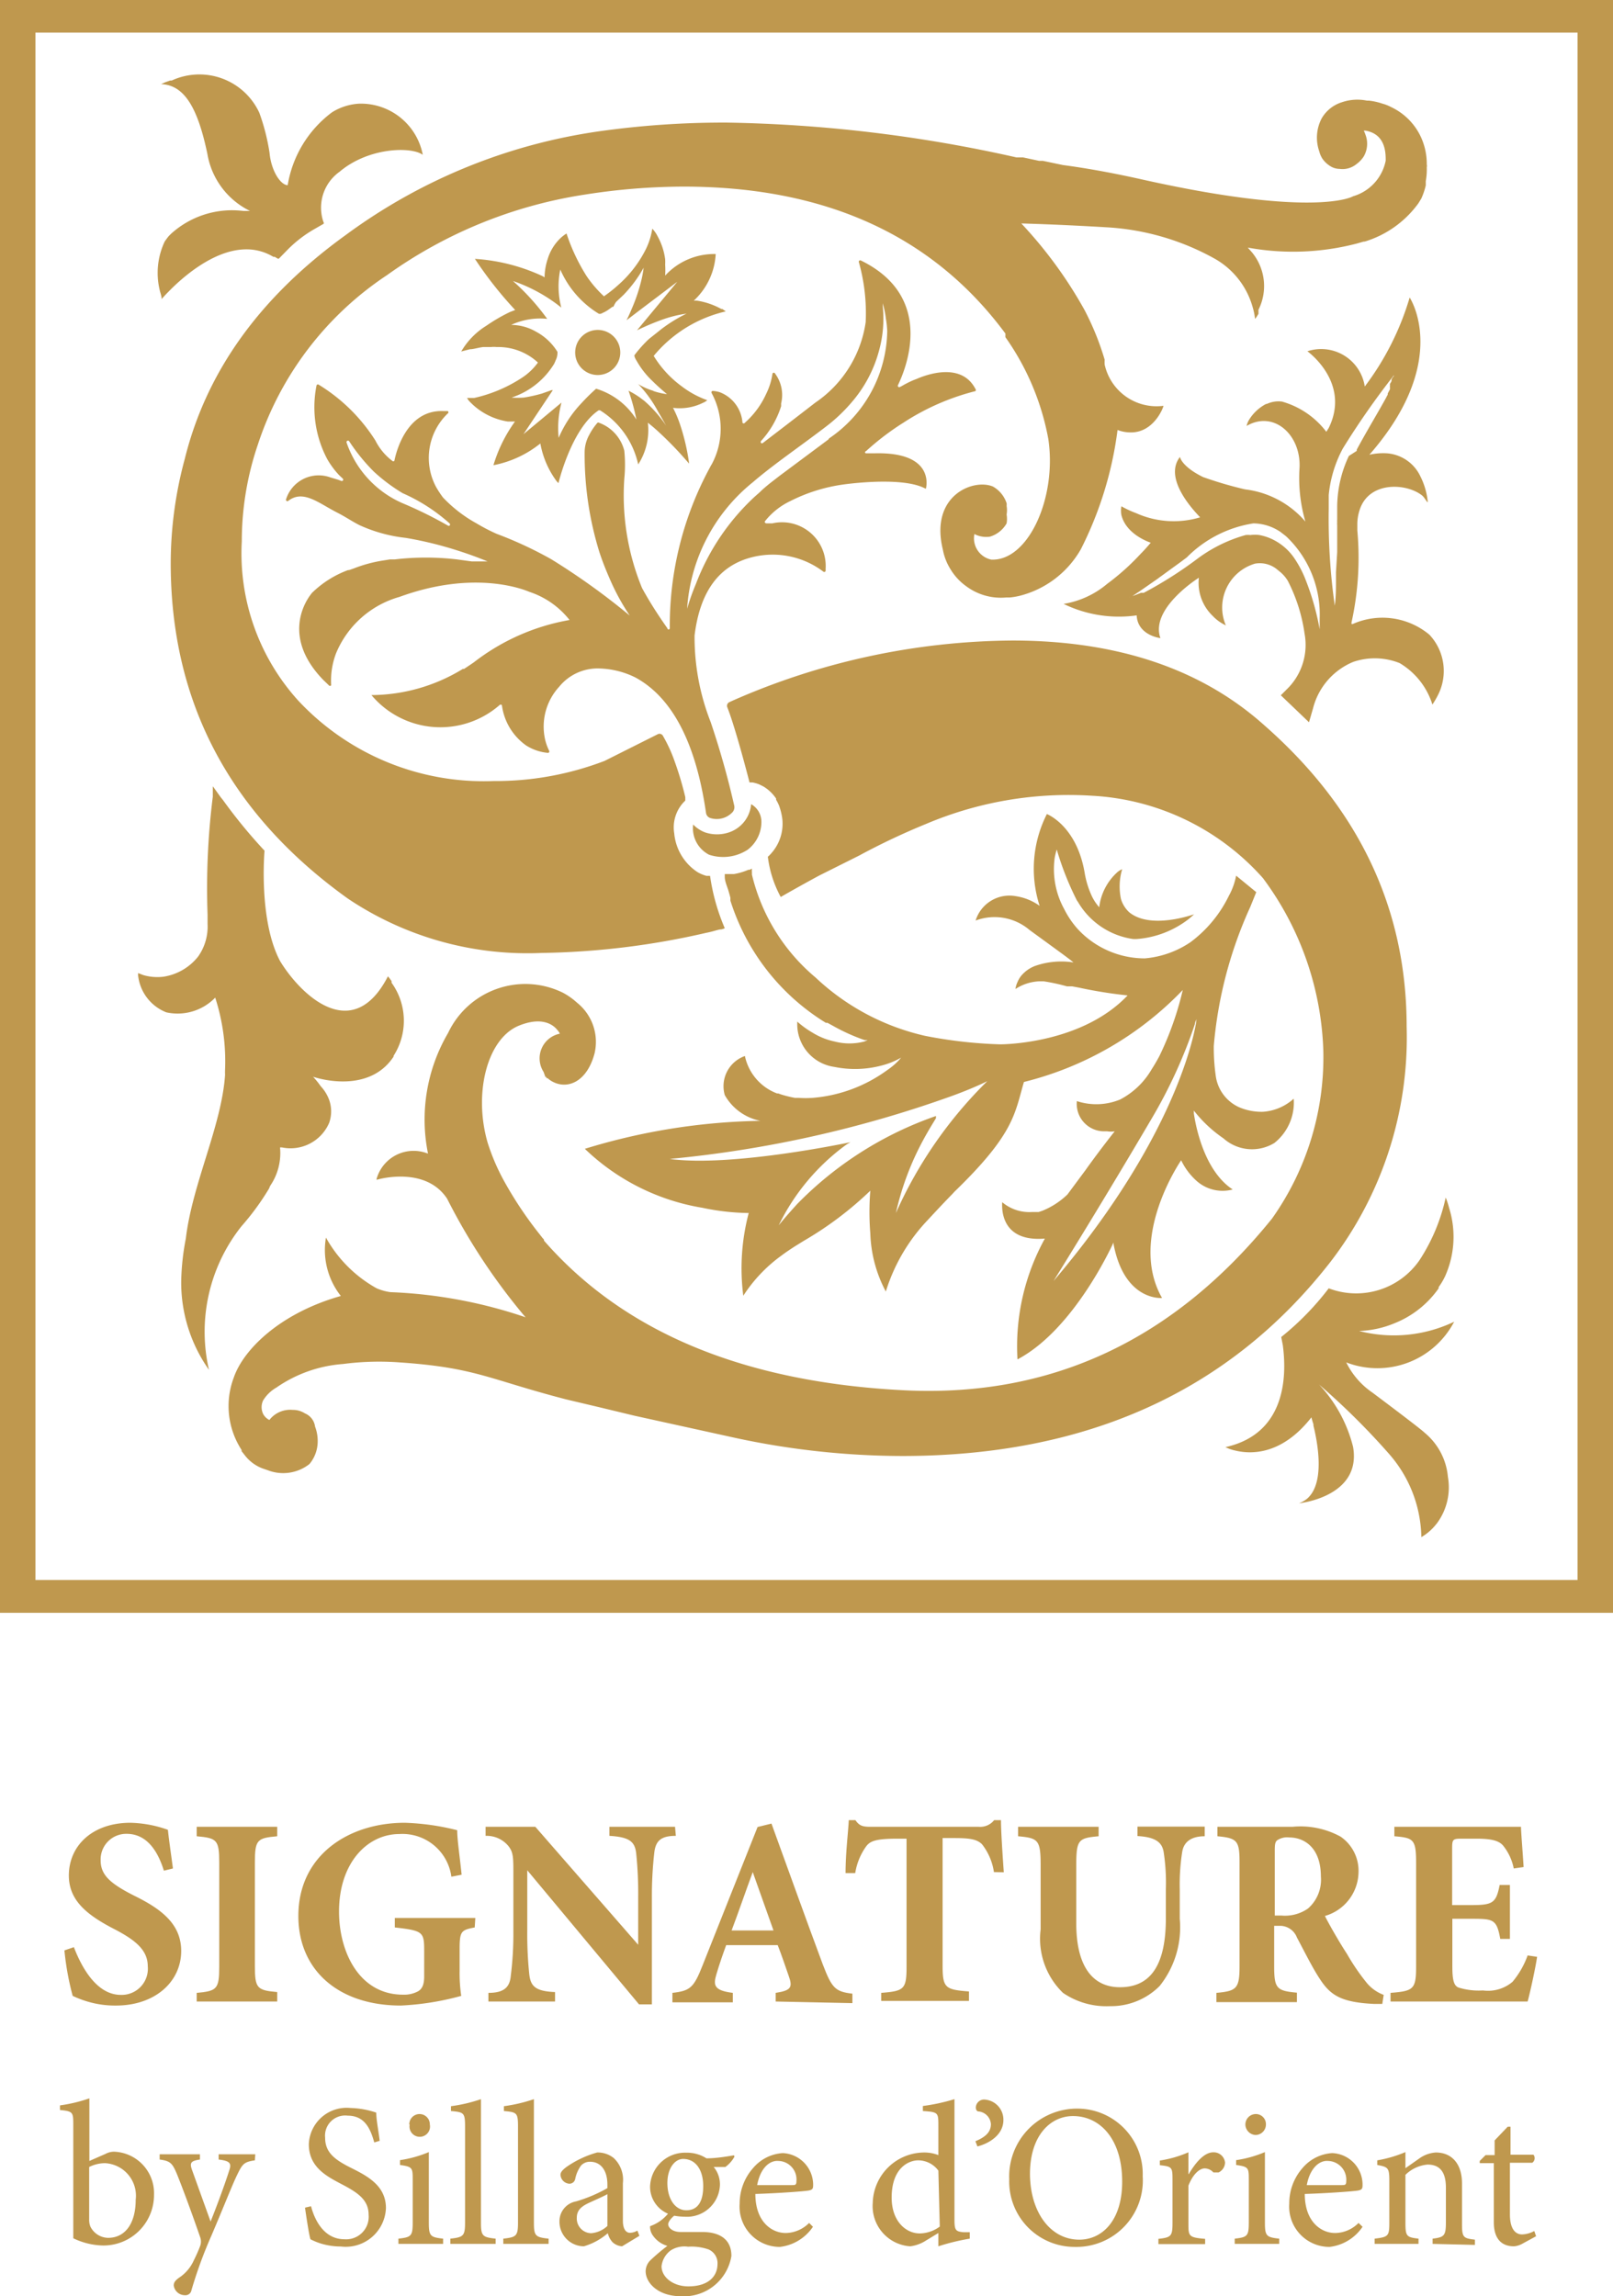 <svg xmlns="http://www.w3.org/2000/svg" viewBox="0 0 80.12 114.06"><defs><style>.cls-1{fill:#bf984e;}</style></defs><g id="Layer_2" data-name="Layer 2"><g id="Layer_1-2" data-name="Layer 1"><path class="cls-1" d="M0,0V80.12H80.12V0ZM78.36,78.49H1.76V1.62h76.6Zm-58.81-26c-1.08,1.64-3.2,1.26-4,1a4.05,4.05,0,0,1,.38.47h0a2,2,0,0,1,.42.68,1.71,1.71,0,0,1,0,1.14A2.09,2.09,0,0,1,14,57h-.09a2.89,2.89,0,0,1-.49,1.91l0,0-.06.14A12.68,12.68,0,0,1,12,60.91v0a8.42,8.42,0,0,0-1.62,7.14A7.52,7.52,0,0,1,9,63.67a12.23,12.23,0,0,1,.23-2.14h0c.32-2.72,1.78-5.6,1.95-8.14a2.53,2.53,0,0,1,0-.27v0a10.28,10.28,0,0,0-.49-3.56,2.6,2.6,0,0,1-2.43.73,2.23,2.23,0,0,1-1.4-1.83l0-.12.26.1a2.5,2.5,0,0,0,1,.08,2.72,2.72,0,0,0,1.72-1,2.57,2.57,0,0,0,.47-1.62c0-.15,0-.31,0-.47h0a36.49,36.49,0,0,1,.26-5.85c0-.06,0-.11,0-.16s0-.06,0-.09,0-.27,0-.27l.06.08,0,0,.2.28.13.18.12.15a25.5,25.5,0,0,0,2.06,2.51s-.31,3.44.77,5.48c1,1.65,3.59,4.2,5.36.76a2.87,2.87,0,0,1,.18.24h0l0,.08A3.23,3.23,0,0,1,19.55,52.45ZM69.87,51a18.29,18.29,0,0,1-3.81,11.72q-7.5,9.6-21.23,9.61a39.72,39.72,0,0,1-8.31-.9l-5-1.1-1.7-.41h0l-1.69-.4c-3.86-1-4.48-1.58-8.29-1.84a13.8,13.8,0,0,0-2.8.08,6.65,6.65,0,0,0-3.31,1.17h0a1.85,1.85,0,0,0-.66.64.78.78,0,0,0,0,.67.7.7,0,0,0,.31.3,1.31,1.31,0,0,1,1.16-.5,1.08,1.08,0,0,1,.6.17h0a.83.83,0,0,1,.51.66,2,2,0,0,1,.13.76,1.75,1.75,0,0,1-.41,1.1,2.11,2.11,0,0,1-2.06.31l-.29-.1h0a2,2,0,0,1-.87-.66h0v0L12,72.09l0-.06h0a4,4,0,0,1-.39-3.59h0c.46-1.36,2.25-3.19,5.32-4.06a3.68,3.68,0,0,1-.74-2.9h0A6.49,6.49,0,0,0,18.71,64a2.64,2.64,0,0,0,.68.19,23.61,23.61,0,0,1,6.72,1.25l-.09-.1a30.39,30.39,0,0,1-3.81-5.79c-1.05-1.6-3.32-1-3.5-.94v0h0a.11.11,0,0,1,0,0,.14.14,0,0,1,0-.06s0,0,0,0a1.91,1.91,0,0,1,2.55-1.24,8.52,8.52,0,0,1,1-6h0a4.24,4.24,0,0,1,5.69-2h0a3.39,3.39,0,0,1,.71.5,2.49,2.49,0,0,1,.87,2.53c-.39,1.45-1.4,1.82-2.16,1.35a1.09,1.09,0,0,1-.17-.13l-.06,0,0,0,0-.06s0,0-.05,0L27,53.25a1.25,1.25,0,0,1,.81-1.9.84.84,0,0,0-.14-.2c-.22-.27-.78-.65-1.89-.2-1.58.64-2.27,3.35-1.56,5.81A10.54,10.54,0,0,0,25,58.6a19,19,0,0,0,1.8,2.71l.14.18.08.09,0,.05,0,0,0,0Q33,68.49,45,69.07q10.88.5,18.18-8.53a13.86,13.86,0,0,0,2.55-8.39,15.16,15.16,0,0,0-3-8.53,12.22,12.22,0,0,0-8.49-4.09A18.16,18.16,0,0,0,46,40.93a34.34,34.34,0,0,0-3.21,1.51l-.09.05-2,1c-1.11.6-1.92,1.07-1.92,1.07a5.6,5.6,0,0,1-.64-2h0a1.37,1.37,0,0,0,.17-.17,2.2,2.2,0,0,0,.55-1.69,3,3,0,0,0-.16-.67.08.08,0,0,1,0,0h0a2.1,2.1,0,0,0-.15-.3l0-.06a2,2,0,0,0-.63-.6l-.2-.1a1.81,1.81,0,0,0-.34-.1l-.15,0s-.68-2.67-1.11-3.75a.2.2,0,0,1,.09-.23l.15-.07a35,35,0,0,1,13.92-3q7.82,0,12.52,4.21Q69.87,42.24,69.87,51Zm.95-42c0,.07,0,.14,0,.21a3.55,3.55,0,0,1-.22.65s0,0,0,0v0h0l-.14.23A5.13,5.13,0,0,1,67.79,12h-.05l-.35.1a12.54,12.54,0,0,1-5.41.2l.21.24a2.63,2.63,0,0,1,.32,2.85l0,.05,0,.1,0,.05h0l-.08.13a.73.73,0,0,1-.09.12,3.35,3.35,0,0,0-.13-.62,4,4,0,0,0-1.84-2.35h0a12.46,12.46,0,0,0-5.43-1.58c-2.21-.13-3.56-.17-4.21-.19a21.54,21.54,0,0,1,3.14,4.3h0a13.67,13.67,0,0,1,1,2.47,2,2,0,0,0,0,.24,2.64,2.64,0,0,0,2.92,2.05h0c0,.08-.49,1.37-1.68,1.32a1.77,1.77,0,0,1-.6-.12,18.18,18.18,0,0,1-1.82,5.92h0a4.87,4.87,0,0,1-2.9,2.28,3.4,3.4,0,0,1-.63.12h-.17a2.88,2.88,0,0,1-2-.56,2.82,2.82,0,0,1-.77-.83l0,0a2.8,2.8,0,0,1-.39-1h0c-.65-2.68,1.52-3.53,2.49-3.12A1.48,1.48,0,0,1,50,25h0a.5.5,0,0,1,0,.13h0a1.28,1.28,0,0,1,0,.43A1.34,1.34,0,0,1,50,26a1.42,1.42,0,0,1-.83.66h0a1.27,1.27,0,0,1-.77-.13h0a1.08,1.08,0,0,0,.84,1.27h0c1.84.08,3.27-3.09,2.83-6a12.75,12.75,0,0,0-2.13-5.05h0l0-.07,0,0,0-.05s0,0,0-.06h0q-5.4-7.3-16-7.3a31.86,31.86,0,0,0-4.91.4,22.76,22.76,0,0,0-9.81,4,16.11,16.11,0,0,0-6.41,8.41,14.93,14.93,0,0,0-.8,4.81,10.9,10.9,0,0,0,2.8,7.91,12.61,12.61,0,0,0,9.71,4,15.13,15.13,0,0,0,5.51-1l2.65-1.33a.19.19,0,0,1,.24.07,7.3,7.3,0,0,1,.6,1.31,16.16,16.16,0,0,1,.52,1.75h0l0,.17a1.83,1.83,0,0,0-.55,1.63,2.58,2.58,0,0,0,1.15,1.92,1.79,1.79,0,0,0,.45.19h0l.18,0A10.18,10.18,0,0,0,36,46.11a.55.55,0,0,1-.18.06h0c-.14,0-.37.1-.74.17h0a38.62,38.62,0,0,1-8.18,1,16,16,0,0,1-9.62-2.7Q8.49,38.34,8.48,28a19.86,19.86,0,0,1,.7-5.21q1.61-6.51,8-11.12A27.79,27.79,0,0,1,30,6.49a44.27,44.27,0,0,1,6.11-.4A70.36,70.36,0,0,1,50.49,7.82h.06l.11,0h.08l.08,0,.79.17.19,0h0l1,.21h0c1.07.14,2.32.36,3.77.68,8.65,1.95,10.58.91,10.64.87h0a2.31,2.31,0,0,0,1.62-1.77c0-.38,0-1.31-1-1.49h-.09a1.16,1.16,0,0,1,.08.19,1.26,1.26,0,0,1-.08,1.09,1.41,1.41,0,0,1-.36.38,1.09,1.09,0,0,1-.84.24h0a.88.88,0,0,1-.4-.1,1.35,1.35,0,0,1-.45-.4h0l0,0a1.22,1.22,0,0,1-.16-.37,2.06,2.06,0,0,1,.12-1.64,1.77,1.77,0,0,1,1-.8h0A2.38,2.38,0,0,1,67.9,5H68a3.09,3.09,0,0,1,.67.15,1.92,1.92,0,0,1,.41.16,3.08,3.08,0,0,1,1.41,1.32,3.19,3.19,0,0,1,.38,1.54.33.33,0,0,1,0,.14h0A3.26,3.26,0,0,1,70.82,9Zm-33,31.86a1.74,1.74,0,0,1-.68,1.35,2.23,2.23,0,0,1-1.92.25,1.48,1.48,0,0,1-.79-1.5,1.64,1.64,0,0,0,.59.39,0,0,0,0,0,0,0,1.86,1.86,0,0,0,1.19,0,1.62,1.62,0,0,0,1.1-1.4A1,1,0,0,1,37.82,40.84ZM66.87,67.68a3.88,3.88,0,0,0,1.3,1.5c1.6,1.2,2.47,1.87,2.6,2a3.21,3.21,0,0,1,1.15,2.19,3,3,0,0,1-.55,2.31h0l-.1.12,0,0a2.55,2.55,0,0,1-.67.56A6.43,6.43,0,0,0,69,72.23a35.45,35.45,0,0,0-3.48-3.45,7,7,0,0,1,1.69,3.1c.43,2.49-2.69,2.8-2.69,2.8a1.43,1.43,0,0,0,.43-.25h0s0,0,.05-.05c.8-.81.45-2.71.24-3.56,0,0,0,0,0-.07a3.37,3.37,0,0,1-.1-.34.08.08,0,0,1,0,0c-1.47,1.88-3,1.84-3.78,1.65a2,2,0,0,1-.49-.17c3.2-.71,3-3.9,2.85-5.06h0l-.08-.41s0,0,0,0A13.85,13.85,0,0,0,66,64l0,0a3.82,3.82,0,0,0,4.51-1.4,9.26,9.26,0,0,0,1.3-3.11h0v0a3.82,3.82,0,0,1,.17.52,4.79,4.79,0,0,1-.2,3.39,3.33,3.33,0,0,1-.32.54l0,.06a4.87,4.87,0,0,1-2.18,1.73,5,5,0,0,1-1.77.39,6.94,6.94,0,0,0,4.72-.46A4.3,4.3,0,0,1,66.87,67.68ZM21,7.69c-.58-.42-2.7-.37-4.13.84a2.19,2.19,0,0,0-.8,2.51.06.06,0,0,1,0,.08l-.4.23a6.23,6.23,0,0,0-1.33,1l-.49.5s0,0-.05,0l-.15-.09-.07,0a2.58,2.58,0,0,0-1.47-.37c-1.58.07-3.1,1.44-3.75,2.11-.21.21-.33.36-.33.36,0-.16-.07-.31-.1-.46A3.65,3.65,0,0,1,8.18,12h0s.08-.12.2-.27l.11-.11a4.51,4.51,0,0,1,3.6-1.14l.33,0A3.87,3.87,0,0,1,10.3,7.64C9.84,5.45,9.2,4.22,8,4.18H8l.2-.09L8.45,4h0l.08,0A3.28,3.28,0,0,1,12.88,5.6a10.35,10.35,0,0,1,.51,2c.08.88.54,1.59.9,1.6a5.66,5.66,0,0,1,2.2-3.62,2.83,2.83,0,0,1,1.35-.43A3.13,3.13,0,0,1,21,7.69Zm9.81,9.81a1.12,1.12,0,1,1-1.12-1.11A1.12,1.12,0,0,1,30.81,17.5Zm17.64,1.93a.08.08,0,0,0,0-.11c-.6-1.16-2-.89-2.91-.5l-.18.07,0,0a5.12,5.12,0,0,0-.57.29l-.1.05a.07.07,0,0,1-.09-.09c.44-.91,1.83-4.41-1.84-6.2a.07.07,0,0,0-.1.08A9.36,9.36,0,0,1,43,16a5.83,5.83,0,0,1-2.5,4c-1.11.86-2,1.54-2.6,2-.06.06-.15,0-.1-.09a4.63,4.63,0,0,0,1-1.73l0-.14a1.78,1.78,0,0,0-.3-1.48.07.07,0,0,0-.13,0,3.31,3.31,0,0,1-.31,1A4.26,4.26,0,0,1,37,21a.07.07,0,0,1-.12,0,1.76,1.76,0,0,0-1.14-1.52,1.61,1.61,0,0,0-.33-.06.07.07,0,0,0-.06.11,3.73,3.73,0,0,1,0,3.54,1,1,0,0,0-.08.14,16.46,16.46,0,0,0-2,8,.06.06,0,0,1-.12,0c-.48-.68-.9-1.34-1.26-2h0a12.1,12.1,0,0,1-.88-5.43,7,7,0,0,0,0-1.39A2,2,0,0,0,29.75,21a.07.07,0,0,0-.07,0,3,3,0,0,0-.42.62,1.79,1.79,0,0,0-.22.87,16.37,16.37,0,0,0,.73,4.93c.16.49.34.93.51,1.32a11.28,11.28,0,0,0,1,1.84h0a34.26,34.26,0,0,0-3.9-2.8h0a19.39,19.39,0,0,0-2.71-1.26,9.35,9.35,0,0,1-1-.52A6.82,6.82,0,0,1,22,24.71h0a5.13,5.13,0,0,1-.34-.52s0,0,0,0a3.06,3.06,0,0,1,.58-3.65.07.07,0,0,0,0-.12l-.25,0c-1.78-.05-2.31,2-2.4,2.47a.07.07,0,0,1-.11,0,2.89,2.89,0,0,1-.83-1,8.69,8.69,0,0,0-2.82-2.78.07.07,0,0,0-.11.05,5.52,5.52,0,0,0,.53,3.64,4.26,4.26,0,0,0,.59.8l.18.17a.07.07,0,0,1-.07.12l-.16-.06-.37-.11a1.7,1.7,0,0,0-2.21,1.08.07.07,0,0,0,.11.08c.74-.57,1.5.11,2.42.58.47.24.74.44,1.12.63a7.49,7.49,0,0,0,2.29.63,18.32,18.32,0,0,1,2.52.61c.89.28,1.47.53,1.55.56h0l-.09,0-.15,0-.2,0-.23,0h0l-.12,0-.73-.1a13.23,13.23,0,0,0-3.09,0l-.24,0-.31.05a6.83,6.83,0,0,0-1.49.4l-.23.08-.05,0a5.07,5.07,0,0,0-1.8,1.14l-.06.08c-.29.38-1.41,2.14.63,4.24l.27.26a.07.07,0,0,0,.12,0,3.81,3.81,0,0,1,.24-1.58,4.83,4.83,0,0,1,3.16-2.81c3.78-1.38,6.25-.33,6.44-.25h0a4.22,4.22,0,0,1,2,1.4h0a10.76,10.76,0,0,0-4.75,2.1l-.16.11-.33.22-.06,0a8.76,8.76,0,0,1-4.54,1.3v0a4.47,4.47,0,0,0,6.36.5.08.08,0,0,1,.12,0,2.91,2.91,0,0,0,1.2,2,2.42,2.42,0,0,0,1.08.37.07.07,0,0,0,.07-.1,2.53,2.53,0,0,1-.21-.59,2.93,2.93,0,0,1,.71-2.6,2.46,2.46,0,0,1,2.05-.9h0a4.28,4.28,0,0,1,1.74.45l0,0h0c1.83,1,3,3.26,3.5,6.73a.31.31,0,0,0,.22.25,1.07,1.07,0,0,0,1.11-.31.38.38,0,0,0,.07-.31,41.93,41.93,0,0,0-1.17-4.15,11.55,11.55,0,0,1-.8-4.3h0c.27-2.2,1.23-3.5,2.9-3.9a4.17,4.17,0,0,1,3.5.73.07.07,0,0,0,.11-.07s0-.05,0-.08v0A2.17,2.17,0,0,0,38.36,26h0l-.21,0h0l-.07,0c-.06,0-.12-.05-.08-.11l0,0h0a3.54,3.54,0,0,1,1.26-1,8.34,8.34,0,0,1,2.62-.82s2.79-.41,4,.16l.11.05s.53-1.85-2.57-1.76l-.39,0c-.07,0-.1-.07,0-.12A13,13,0,0,1,44.87,21,11.83,11.83,0,0,1,48.45,19.43ZM20,25A5.08,5.08,0,0,1,17.22,22a.07.07,0,0,1,.13-.07,9.54,9.54,0,0,0,1.21,1.49h0v0A8.69,8.69,0,0,0,20,24.5h0A8.8,8.8,0,0,1,22.33,26c.06.06,0,.16-.08.11A20.62,20.62,0,0,0,20,25Zm21.15-3.17h0l-2.43,1.81-.49.38c-.17.14-.34.28-.49.43l-.27.24A11.43,11.43,0,0,0,34.57,29h0a11.19,11.19,0,0,0-.44,1.24h0a8.8,8.8,0,0,1,3.26-6.28h0c1.06-.91,2.31-1.75,3.68-2.8A8.08,8.08,0,0,0,42.29,20h0a6.48,6.48,0,0,0,1.37-2.57h0a6,6,0,0,0,.19-2.2c0-.17,0-.3-.05-.36l.09.36a4,4,0,0,1,.11.58,4.81,4.81,0,0,1,.07.64A6.56,6.56,0,0,1,41.18,21.78ZM71,31.53A3.64,3.64,0,0,0,67.19,31l0,0-.06,0,0,0a.17.17,0,0,0,0-.07,14.93,14.93,0,0,0,.29-4.58v-.32a2.25,2.25,0,0,1,.11-.68c.45-1.45,2.3-1.36,3.09-.75.14.1.27.39.3.34a3.56,3.56,0,0,0-.36-1.26,2,2,0,0,0-1.66-1.16,3.09,3.09,0,0,0-.88.07c4.09-4.68,2-7.81,2-7.81a13.78,13.78,0,0,1-2.23,4.42h0a2.19,2.19,0,0,0-2.85-1.75S67.11,19,66,21.26l-.12.19a4.19,4.19,0,0,0-2.2-1.5,1.36,1.36,0,0,0-.74.11.29.29,0,0,0-.13.05,2.17,2.17,0,0,0-.77.75h0a1,1,0,0,0-.12.3c1.35-.79,2.71.44,2.63,2.08a7.72,7.72,0,0,0,.29,2.67,4.68,4.68,0,0,0-3-1.6,19.26,19.26,0,0,1-2.08-.61h0c-1.08-.53-1.15-1-1.15-1-.9,1.16.94,2.91,1,3h0a4.55,4.55,0,0,1-3.18-.21,4.83,4.83,0,0,1-.73-.34,1.24,1.24,0,0,0,0,.43c.24,1,1.46,1.38,1.46,1.38-.17.2-.33.38-.5.55A11.75,11.75,0,0,1,55,29h0a4.46,4.46,0,0,1-2.17,1,6.28,6.28,0,0,0,3.63.57c.05,1,1.18,1.13,1.18,1.13-.53-1.48,1.91-3,1.91-3a2.27,2.27,0,0,0,.69,1.9h0a2.06,2.06,0,0,0,.52.4l0,0,.13.07A2.27,2.27,0,0,1,62.34,28h0a1.35,1.35,0,0,1,1.11.3h0l0,0,.11.09,0,0a1.73,1.73,0,0,1,.41.47,8.24,8.24,0,0,1,.83,2.62h0A3.07,3.07,0,0,1,64,34.16l-.38.38,1.4,1.34v0l.2-.69a3.4,3.4,0,0,1,2-2.31,3.33,3.33,0,0,1,2.3.06A3.66,3.66,0,0,1,71.15,35a4.25,4.25,0,0,0,.27-.46A2.63,2.63,0,0,0,71,31.53Zm-5.44-.21a12.79,12.79,0,0,0-.69-2.47,5.35,5.35,0,0,0-.6-1.15,2.77,2.77,0,0,0-1.28-1,2.7,2.7,0,0,0-.43-.12h0a1.65,1.65,0,0,0-.45,0,1.05,1.05,0,0,0-.24,0,7.28,7.28,0,0,0-2.45,1.22h0a19.94,19.94,0,0,1-2.61,1.65l-.08,0-.06,0a5.28,5.28,0,0,1-.88.29h0l.07,0,.09,0,.16-.09.07,0,0,0,.1-.06.27-.18.09-.06.16-.11.1-.07.23-.16.23-.16h0l.13-.09.12-.09.14-.1.41-.3.47-.34.32-.24A5.92,5.92,0,0,1,62.26,26a2.45,2.45,0,0,1,1.35.43h0l.27.21a5.34,5.34,0,0,1,1.67,4.08c0,.05,0,.1,0,.15v.44ZM67,22.65h0a6,6,0,0,0-.58,2.49s0,.07,0,.19v.09c0,.1,0,.24,0,.39a.57.57,0,0,0,0,.13.76.76,0,0,0,0,.15c0,.13,0,.26,0,.41s0,.23,0,.35l0,.39c0,.06,0,.13,0,.19l-.06,1c0,.11,0,.22,0,.32,0,.46,0,.92-.06,1.34h0A30.74,30.74,0,0,1,66,25.28c0-.25,0-.48,0-.69a6.14,6.14,0,0,1,.7-2.31,39.74,39.74,0,0,1,2.54-3.64v0h0s0,0,0,0h0s0,.06-.06.1,0,0,0,0l0,0-.06.11,0,.08h0a1,1,0,0,1-.08.14.54.54,0,0,1,0,.11l0,.06h0a.47.47,0,0,1,0,.1l-.11.21,0,.06h0s-.05.08-.07.13c-.41.75-1,1.72-1.47,2.6l0,0,0,.06ZM64.26,54.58a2.53,2.53,0,0,1-1.52.65h0a2.81,2.81,0,0,1-1.2-.23h0a2,2,0,0,1-1.15-1.54,10,10,0,0,1-.1-1.5,20.9,20.9,0,0,1,1.81-6.9l.3-.74-1-.82a3.35,3.35,0,0,1-.36,1,6.3,6.3,0,0,1-1.9,2.3.11.11,0,0,1,0,0h0l0,0a4.76,4.76,0,0,1-2.28.81h0a4.54,4.54,0,0,1-3.32-1.45,4.48,4.48,0,0,1-.68-1,4.12,4.12,0,0,1-.47-2.56,3.67,3.67,0,0,1,.1-.4,14.67,14.67,0,0,0,1,2.53h0s0,0,0,0h0l.05.07a3.79,3.79,0,0,0,2.76,1.85h.14a4.79,4.79,0,0,0,2.61-1c.17-.14.26-.23.26-.23-.9.3-2.41.58-3.23-.11a0,0,0,0,1,0,0,1.48,1.48,0,0,1-.4-.65h0a3,3,0,0,1,.06-1.48.88.88,0,0,0-.23.14h0a2.78,2.78,0,0,0-.91,1.75,2.37,2.37,0,0,1-.37-.56h0a4.52,4.52,0,0,1-.36-1.19h0C53.46,41,52,40.44,52,40.44A6,6,0,0,0,51.64,45h0a2.72,2.72,0,0,0-1.18-.48,1.76,1.76,0,0,0-2,1.21,2.68,2.68,0,0,1,2.68.47c1.22.89,2,1.45,2.18,1.61l0,0a3.94,3.94,0,0,0-1.92.18,1.67,1.67,0,0,0-.58.38,1.23,1.23,0,0,0-.28.42,1.11,1.11,0,0,0-.1.34,2.35,2.35,0,0,1,1.15-.38h.26A9.88,9.88,0,0,1,53,49l.13,0,.13,0h0l.32.06a22.6,22.6,0,0,0,2.43.39h0c-2.26,2.38-6.09,2.43-6.33,2.43a22.66,22.66,0,0,1-3.72-.42,11.68,11.68,0,0,1-5.45-2.9,9.56,9.56,0,0,1-3.16-5.11h0v-.09a1.67,1.67,0,0,1,0-.21l-.12.06h0l-.06,0a3.19,3.19,0,0,1-.71.21h0l-.07,0-.17,0H36l0,.14c0,.22.12.48.18.68s.1.36.1.36h0l0,.14a11,11,0,0,0,4.74,6.07l.08,0,.31.17,0,0a9.39,9.39,0,0,0,1.54.69l.15,0-.17.07a2.9,2.9,0,0,1-1.47,0,3.42,3.42,0,0,1-1.1-.44,4.73,4.73,0,0,1-.76-.55v.14a2.14,2.14,0,0,0,1.84,2.11h0a5.13,5.13,0,0,0,2.32-.06,3.81,3.81,0,0,0,1-.4l-.13.15a3.52,3.52,0,0,1-.56.47,7.27,7.27,0,0,1-3.72,1.38,4.92,4.92,0,0,1-.67,0h0l-.19,0a5.8,5.8,0,0,1-.69-.17h0l-.14-.05-.06,0a2.55,2.55,0,0,1-1.6-1.86,1.59,1.59,0,0,0-1,1.94,2.61,2.61,0,0,0,1.77,1.28h0a31.31,31.31,0,0,0-8.72,1.39A11,11,0,0,0,34.89,60h0a11.75,11.75,0,0,0,2.3.26h0a10.74,10.74,0,0,0-.27,4.11,7.46,7.46,0,0,1,1.9-2c.21-.16.44-.31.67-.46h0l.42-.26h0a17.29,17.29,0,0,0,3.32-2.5,13.23,13.23,0,0,0,0,2.13A6.57,6.57,0,0,0,44,64.16a9,9,0,0,1,2.09-3.56c.37-.4.77-.83,1.22-1.29l.09-.1h0c3-2.9,3-3.9,3.46-5.46h0a16.38,16.38,0,0,0,7.89-4.57,15.6,15.6,0,0,1-1.17,3.3h0c-.12.22-.24.43-.37.63a3.9,3.9,0,0,1-1.57,1.51,3.1,3.1,0,0,1-2.15.08,1.36,1.36,0,0,0,1.34,1.5H55a1.11,1.11,0,0,0,.37,0,.12.12,0,0,1,0,0l0,0c-.21.26-.87,1.11-1.46,1.94l-.89,1.2h0a3.91,3.91,0,0,1-1.25.81h0l-.18.06h-.08l-.26,0h0a2.08,2.08,0,0,1-1.47-.49h0c0,.13-.19,2,2.12,1.81a11.07,11.07,0,0,0-1.36,6c2.83-1.49,4.74-5.74,4.77-5.81v.07h0c.54,2.87,2.41,2.69,2.41,2.69-1.71-3,.95-6.84.95-6.84a3.26,3.26,0,0,0,.74,1,1.94,1.94,0,0,0,1.82.45c-1.43-.94-1.84-3.17-1.93-3.78,0,0,0-.06,0-.08v-.06h0a6.51,6.51,0,0,0,1.47,1.38h0a2.13,2.13,0,0,0,2.53.23A2.56,2.56,0,0,0,64.26,54.58ZM44.5,60.26a14,14,0,0,1,1.37-3.65l0,0c.26-.48.5-.86.62-1.06l0,0,0-.05v0l0-.06h0a17.79,17.79,0,0,0-6.89,4.37c-.31.34-.62.69-.92,1.06A10.81,10.81,0,0,1,42,56.89a2.07,2.07,0,0,1,.25-.15s-5.91,1.26-9,.83l-.13,0,.18,0a57.4,57.4,0,0,0,13.94-3.11h0q1-.36,1.8-.75A21.38,21.38,0,0,0,44.5,60.26Zm7.71,3.52v0L52.1,64v0a1.18,1.18,0,0,0,.08-.12l0,0c.53-.85,2.8-4.52,5-8.27a24.58,24.58,0,0,0,2.17-4.73h0c0-.08.05-.16.08-.25S58.87,56,52.21,63.78ZM32.47,17.68a6.54,6.54,0,0,1,3.58-2.21v0l0,0-.07-.05,0,0,0,0,0,0h0l-.1-.07-.05,0,0,0a3.68,3.68,0,0,0-1.18-.41h0a.87.87,0,0,0-.19,0l.09-.09a3.39,3.39,0,0,0,1-2.23,3.3,3.3,0,0,0-2.51,1.07h0a4.68,4.68,0,0,0,0-.55,2.34,2.34,0,0,0,0-.26,3.25,3.25,0,0,0-.38-1.15,1.5,1.5,0,0,0-.26-.37,3.52,3.52,0,0,1-.31,1,5.84,5.84,0,0,1-1.34,1.76,6.73,6.73,0,0,1-.57.47l-.18.13a5.84,5.84,0,0,1-.86-1,9.49,9.49,0,0,1-1-2.12,1.89,1.89,0,0,0-.32.25,2.38,2.38,0,0,0-.61,1,3,3,0,0,0-.16.93.83.83,0,0,0-.16-.09,9.36,9.36,0,0,0-3.3-.83h0a19.16,19.16,0,0,0,2,2.54l-.26.1a8.47,8.47,0,0,0-1.17.68,3.69,3.69,0,0,0-1.25,1.28l.43-.11h0c.18,0,.41-.08.66-.11h.4a1.13,1.13,0,0,1,.26,0h.14a2.9,2.9,0,0,1,1.92.77h0v0s0,0,0,0a3,3,0,0,1-.8.76,7.17,7.17,0,0,1-2.37,1H23.2a.91.91,0,0,0,.12.17,3.32,3.32,0,0,0,1.9,1h.36a7.22,7.22,0,0,0-1.07,2.17,5.31,5.31,0,0,0,2.33-1.08,4.48,4.48,0,0,0,.74,1.78,1,1,0,0,0,.16.19s.64-2.71,2-3.62h0l.06,0h0a4.23,4.23,0,0,1,1.9,2.69A3.13,3.13,0,0,0,32.18,21c.19.15.37.3.55.47a17.14,17.14,0,0,1,1.34,1.38l.16.18a10.47,10.47,0,0,0-.47-2,5.76,5.76,0,0,0-.33-.77A2.61,2.61,0,0,0,34.94,20a.7.7,0,0,0,.19-.12,4.64,4.64,0,0,1-1.27-.69A5.27,5.27,0,0,1,32.47,17.68Zm0,1.74a3.14,3.14,0,0,1-.77-.34,6.17,6.17,0,0,1,1,1.39c.21.35.36.63.39.68A6.17,6.17,0,0,0,32,19.91l-.24-.18a4.47,4.47,0,0,0-.54-.32h0a10.35,10.35,0,0,1,.39,1.43,3.58,3.58,0,0,0-2-1.53h0a10,10,0,0,0-.73.72,5.82,5.82,0,0,0-1.13,1.72A4.91,4.91,0,0,1,27.89,20L26,21.57s0,0,0,0l1.46-2.19,0,0h0l-.06,0-.48.17h0a7.23,7.23,0,0,1-.9.2,4.08,4.08,0,0,1-.61,0,3.89,3.89,0,0,0,2-1.5l.1-.15a1.59,1.59,0,0,0,.09-.2.82.82,0,0,0,.09-.36v-.06h0s0,0,0,0a2.79,2.79,0,0,0-1.06-1l0,0a2.49,2.49,0,0,0-1.24-.34h0a3.42,3.42,0,0,1,1.79-.3,11.57,11.57,0,0,0-1.7-1.88h0a7.89,7.89,0,0,1,2.4,1.32,4.16,4.16,0,0,1-.05-1.89h0a4.83,4.83,0,0,0,1.92,2.2l.09,0,.21-.1h0l.12-.07,0,0,.17-.12,0,0s0,0,0,0,0,0,0,0l.08-.06a.08.08,0,0,0,0,0l.05,0A1.31,1.31,0,0,1,30.6,15l0,0,.37-.35h0a6.34,6.34,0,0,0,1-1.35,5.55,5.55,0,0,1-.14.73h0a8.58,8.58,0,0,1-.45,1.31c-.14.34-.25.55-.26.57l.55-.42L33.64,14l-2,2.41s.54-.27,1.17-.5a6.12,6.12,0,0,1,1.29-.33,7.45,7.45,0,0,0-1.25.77h0l-.25.2-.24.19a2.35,2.35,0,0,0-.28.25,6.36,6.36,0,0,0-.57.66c0,.11.11.27.11.27a4.18,4.18,0,0,0,.78,1l0,0c.27.27.53.49.67.61l0,0,.06.05h0A3.35,3.35,0,0,1,32.44,19.42Z"/><path class="cls-1" d="M8.14,92.93c-.26-.84-.77-1.83-1.85-1.83A1.27,1.27,0,0,0,5,92.42c0,.73.48,1.15,1.66,1.75C8.05,94.85,9,95.6,9,96.92c0,1.52-1.29,2.71-3.24,2.71a4.74,4.74,0,0,1-1.35-.18,5.16,5.16,0,0,1-.8-.3,13.76,13.76,0,0,1-.41-2.26l.47-.16C4,97.59,4.74,99.1,6,99.1a1.3,1.3,0,0,0,1.34-1.42c0-.79-.59-1.28-1.59-1.81-1.37-.7-2.33-1.42-2.33-2.7,0-1.47,1.16-2.62,3.06-2.62a5.88,5.88,0,0,1,1.86.35c.05.49.14,1.09.25,1.92Z"/><path class="cls-1" d="M9.77,99.43V99c1-.09,1.12-.18,1.12-1.3V92.54c0-1.15-.12-1.23-1.12-1.32v-.47h4v.47c-1,.09-1.11.17-1.11,1.32v5.12c0,1.12.11,1.21,1.11,1.3v.47Z"/><path class="cls-1" d="M23.58,95.75c-.67.13-.75.18-.75,1.08V97.9a7.64,7.64,0,0,0,.08,1.25,13.64,13.64,0,0,1-3,.48c-3.1,0-5.09-1.76-5.09-4.45,0-3,2.47-4.63,5.29-4.63a12.11,12.11,0,0,1,2.6.37c0,.46.11,1.17.22,2.21l-.51.1a2.45,2.45,0,0,0-2.58-2.12c-1.6,0-3,1.44-3,3.85,0,2,1,4.13,3.18,4.13a1.46,1.46,0,0,0,.75-.17c.2-.12.3-.33.3-.74V96.91c0-.94-.06-1-1.46-1.16v-.47h4Z"/><path class="cls-1" d="M33.57,91.2c-.72,0-1,.23-1.07.83a19.11,19.11,0,0,0-.12,2.23v5.31h-.64l-5.55-6.66h0v3a19.41,19.41,0,0,0,.1,2.17c.07.59.3.84,1.28.88v.47H24.26V99c.75,0,1.06-.26,1.11-.84a16.56,16.56,0,0,0,.13-2.21V93.13c0-.88,0-1.12-.26-1.44a1.4,1.4,0,0,0-1.12-.49v-.45h2.47l5.11,5.86h0V94.26a19.65,19.65,0,0,0-.1-2.2c-.07-.58-.34-.8-1.33-.86v-.45h3.26Z"/><path class="cls-1" d="M38.53,99.43V99c.78-.12.85-.28.64-.86-.14-.4-.34-1-.54-1.51H36.07c-.15.41-.32.89-.48,1.43s-.16.82.81.94v.47h-3V99c.88-.1,1.06-.25,1.5-1.37l2.73-6.87.69-.17c.85,2.34,1.68,4.66,2.55,7,.45,1.17.61,1.35,1.47,1.45v.47ZM37.39,93h0c-.37,1-.71,2-1.05,2.9h2.08Z"/><path class="cls-1" d="M49.37,93a2.94,2.94,0,0,0-.59-1.38c-.24-.24-.57-.31-1.36-.31h-.6v6.32c0,1.13.13,1.21,1.31,1.3v.47H43.77V99c1.13-.09,1.26-.17,1.26-1.3V91.34h-.45c-1.11,0-1.35.13-1.54.36a3.1,3.1,0,0,0-.56,1.35H42c0-1,.13-2,.16-2.63h.33c.2.29.37.33.76.33h5.37a.88.88,0,0,0,.76-.33h.34c0,.56.08,1.73.14,2.59Z"/><path class="cls-1" d="M59.84,91.22c-.72,0-1.05.32-1.12.79a10.44,10.44,0,0,0-.12,1.85v1.46a4.67,4.67,0,0,1-1,3.34,3.41,3.41,0,0,1-2.47,1A3.81,3.81,0,0,1,52.8,99a3.74,3.74,0,0,1-1.11-3.15V92.65c0-1.26-.13-1.34-1.12-1.43v-.47h4v.47c-1,.09-1.11.17-1.11,1.43v2.91c0,2,.73,3.16,2.17,3.16,1.59,0,2.28-1.2,2.28-3.43V93.86A10.09,10.09,0,0,0,57.8,92c-.08-.47-.39-.74-1.3-.79v-.47h3.34Z"/><path class="cls-1" d="M68.66,99.55h-.4c-1.69-.08-2.2-.45-2.74-1.3-.35-.54-.71-1.27-1.1-2a.9.9,0,0,0-.88-.58h-.25v2c0,1.11.12,1.23,1.13,1.32v.47h-4V99c1-.09,1.15-.21,1.15-1.32V92.51c0-1.07-.12-1.2-1.1-1.29v-.47H64.2a4.14,4.14,0,0,1,2.39.49A2.06,2.06,0,0,1,67.48,93a2.3,2.3,0,0,1-1.67,2.18c.2.4.7,1.28,1.1,1.89a10.61,10.61,0,0,0,1,1.46,2,2,0,0,0,.82.57Zm-5-4.39a2,2,0,0,0,1.31-.35,1.9,1.9,0,0,0,.64-1.59c0-1.43-.82-1.94-1.57-1.94a.88.88,0,0,0-.6.14c-.1.08-.12.21-.12.49v3.25Z"/><path class="cls-1" d="M76.35,97.21c-.09.61-.36,1.82-.47,2.22H69.07V99c1.13-.09,1.27-.17,1.27-1.3V92.53c0-1.17-.14-1.23-1.08-1.31v-.47h6.29c0,.24.08,1.18.13,2l-.49.07a2.62,2.62,0,0,0-.54-1.15c-.22-.24-.59-.33-1.33-.33h-.64c-.5,0-.55,0-.55.47v2.83H73c1.13,0,1.31-.07,1.49-1H75v2.68h-.48c-.18-1-.35-1-1.49-1h-.89v2.33c0,.64.05,1,.32,1.09a3.4,3.4,0,0,0,1.2.14,1.88,1.88,0,0,0,1.47-.43,4.31,4.31,0,0,0,.75-1.31Z"/><path class="cls-1" d="M5.24,107a.9.9,0,0,1,.41-.11,2.06,2.06,0,0,1,2,2.13,2.51,2.51,0,0,1-2.53,2.53,3.53,3.53,0,0,1-1.48-.36v-5.61c0-.64,0-.7-.66-.76v-.23a7.62,7.62,0,0,0,1.46-.35v3.11Zm-.81,3.26a.88.88,0,0,0,.06.35,1,1,0,0,0,.88.56c.85,0,1.37-.72,1.37-1.89a1.62,1.62,0,0,0-1.53-1.82,1.79,1.79,0,0,0-.78.19Z"/><path class="cls-1" d="M12.66,107.32c-.53.08-.61.16-.88.72s-.58,1.38-1.27,3a22.07,22.07,0,0,0-1,2.73.3.3,0,0,1-.32.25.56.56,0,0,1-.56-.48c0-.16.08-.25.25-.38a2,2,0,0,0,.75-.88,7.09,7.09,0,0,0,.31-.7.64.64,0,0,0,0-.45c-.4-1.16-.85-2.38-1.14-3.1-.23-.55-.32-.68-.87-.75v-.26h2v.26c-.47.07-.52.17-.38.55l.91,2.53c.28-.69.72-1.88.92-2.52.13-.37.06-.49-.52-.56v-.26h1.82Z"/><path class="cls-1" d="M18.59,106.43c-.18-.64-.45-1.33-1.32-1.33a1,1,0,0,0-1.12,1.1c0,.73.48,1.09,1.28,1.49s1.74.88,1.74,2a2,2,0,0,1-2.24,1.91,3.42,3.42,0,0,1-1-.15,3.31,3.31,0,0,1-.51-.21c-.07-.22-.2-1.08-.27-1.57l.3-.07c.16.62.61,1.64,1.66,1.64a1.12,1.12,0,0,0,1.2-1.22c0-.74-.55-1.1-1.31-1.5s-1.66-.85-1.66-2a1.88,1.88,0,0,1,2.08-1.8,4.27,4.27,0,0,1,1.27.23c0,.36.09.76.17,1.4Z"/><path class="cls-1" d="M19.79,111.47v-.26c.64-.07.71-.13.71-.81v-2.08c0-.63,0-.68-.63-.77v-.24a5.91,5.91,0,0,0,1.43-.4v3.49c0,.68.07.74.71.81v.26Zm.54-5.93a.51.51,0,0,1,.51-.52.51.51,0,0,1,.51.52.51.51,0,1,1-1,0Z"/><path class="cls-1" d="M22.37,111.47v-.26c.64-.07.73-.13.73-.79v-4.78c0-.69-.06-.71-.7-.77v-.24a7.63,7.63,0,0,0,1.49-.35v6.14c0,.66.08.72.73.79v.26Z"/><path class="cls-1" d="M25,111.47v-.26c.64-.07.73-.13.73-.79v-4.78c0-.69-.06-.71-.7-.77v-.24a7.81,7.81,0,0,0,1.49-.35v6.14c0,.66.08.72.73.79v.26Z"/><path class="cls-1" d="M30.9,111.59a.77.77,0,0,1-.47-.2,1,1,0,0,1-.24-.45,3.16,3.16,0,0,1-1.19.65,1.22,1.22,0,0,1-1.21-1.23,1,1,0,0,1,.82-1,7.22,7.22,0,0,0,1.56-.66v-.17c0-.74-.35-1.14-.86-1.14a.59.59,0,0,0-.45.19,1.69,1.69,0,0,0-.29.67.29.29,0,0,1-.3.23.47.47,0,0,1-.43-.44c0-.14.12-.26.31-.4a5,5,0,0,1,1.51-.71,1.26,1.26,0,0,1,.83.28,1.48,1.48,0,0,1,.45,1.24v1.87c0,.45.18.6.35.6a.76.76,0,0,0,.37-.11l.1.26ZM30.17,109c-.21.12-.7.33-.91.43-.39.18-.61.37-.61.75a.73.73,0,0,0,.71.76,1.33,1.33,0,0,0,.81-.36Z"/><path class="cls-1" d="M36.48,107.14a1.58,1.58,0,0,1-.45.51l-.58,0a1.35,1.35,0,0,1,.31.89A1.64,1.64,0,0,1,34,110.12a2.94,2.94,0,0,1-.51-.05c-.13.1-.3.29-.3.43s.18.38.63.38h1.07c.62,0,1.44.2,1.44,1.19a2.39,2.39,0,0,1-2.51,2c-1.12,0-1.74-.65-1.75-1.23a.78.78,0,0,1,.24-.56,9.82,9.82,0,0,1,.84-.71,1.33,1.33,0,0,1-.75-.56.73.73,0,0,1-.11-.42,2,2,0,0,0,.89-.62,1.45,1.45,0,0,1-.89-1.35,1.74,1.74,0,0,1,1.8-1.68h0a1.79,1.79,0,0,1,1,.28c.49,0,1-.09,1.37-.15Zm-3.16,4.65a1.14,1.14,0,0,0-.46.79c0,.55.58,1,1.33,1,1,0,1.45-.5,1.45-1.12a.74.74,0,0,0-.46-.72,2.6,2.6,0,0,0-1-.13A1.27,1.27,0,0,0,33.32,111.79Zm-.17-3.34c0,.79.39,1.35.94,1.35s.84-.4.84-1.2-.37-1.35-1-1.35C33.55,107.25,33.15,107.67,33.15,108.45Z"/><path class="cls-1" d="M40.38,110.62a2.3,2.3,0,0,1-1.64,1,2,2,0,0,1-2-2.15,2.65,2.65,0,0,1,.67-1.77,2.1,2.1,0,0,1,1.47-.74h0a1.58,1.58,0,0,1,1.51,1.54c0,.2,0,.28-.23.32s-1.43.13-2.64.17c0,1.38.81,1.94,1.51,1.94a1.68,1.68,0,0,0,1.16-.5Zm-2.77-2.07,1.71,0c.18,0,.24,0,.24-.2a.92.92,0,0,0-.89-1C38.21,107.31,37.76,107.73,37.61,108.55Z"/><path class="cls-1" d="M48.17,111.21a10.7,10.7,0,0,0-1.56.38v-.66l-.61.37a1.86,1.86,0,0,1-.79.29,2,2,0,0,1-1.86-2.15,2.57,2.57,0,0,1,2.59-2.51,1.91,1.91,0,0,1,.67.13v-1.45c0-.66,0-.69-.77-.74v-.25a9.5,9.5,0,0,0,1.57-.34v6c0,.52.07.57.44.61l.32,0Zm-1.56-3.38a1.25,1.25,0,0,0-1-.51c-.48,0-1.32.38-1.32,1.85,0,1.2.73,1.78,1.39,1.78a1.71,1.71,0,0,0,1-.34Z"/><path class="cls-1" d="M49.84,105.32c0,.71-.67,1.15-1.29,1.31l-.1-.26c.48-.2.77-.44.77-.85a.68.68,0,0,0-.62-.63c-.07,0-.13-.08-.13-.2a.41.41,0,0,1,.43-.39A1,1,0,0,1,49.84,105.32Z"/><path class="cls-1" d="M56.76,108.11a3.3,3.3,0,0,1-3.36,3.51,3.25,3.25,0,0,1-3.27-3.36,3.37,3.37,0,0,1,3.39-3.51A3.25,3.25,0,0,1,56.76,108.11Zm-5.6-.14c0,1.9,1,3.29,2.45,3.29,1.13,0,2.13-.94,2.13-2.88,0-2.13-1.11-3.26-2.44-3.26C52.18,105.12,51.16,106.08,51.16,108Z"/><path class="cls-1" d="M59.05,108c.3-.51.74-1.08,1.22-1.08a.57.57,0,0,1,.58.51.56.56,0,0,1-.32.49c-.12,0-.2,0-.26,0a.59.59,0,0,0-.43-.2c-.26,0-.59.29-.81.86v1.85c0,.66,0,.72.83.79v.26H57.54v-.26c.63-.07.7-.13.7-.79v-2.09c0-.67,0-.71-.63-.78v-.23a5.61,5.61,0,0,0,1.42-.41V108Z"/><path class="cls-1" d="M61.33,111.47v-.26c.63-.07.7-.13.7-.81v-2.08c0-.63,0-.68-.63-.77v-.24a5.79,5.79,0,0,0,1.43-.4v3.49c0,.68.07.74.71.81v.26Zm.53-5.93a.52.52,0,0,1,.52-.52.5.5,0,0,1,.5.52.52.52,0,0,1-.51.52A.53.53,0,0,1,61.86,105.54Z"/><path class="cls-1" d="M67.68,110.62a2.29,2.29,0,0,1-1.64,1,2,2,0,0,1-2-2.15,2.65,2.65,0,0,1,.66-1.77,2.1,2.1,0,0,1,1.47-.74h0a1.57,1.57,0,0,1,1.51,1.54c0,.2,0,.28-.23.32s-1.43.13-2.64.17c0,1.38.81,1.94,1.51,1.94a1.66,1.66,0,0,0,1.16-.5Zm-2.77-2.07c.57,0,1.13,0,1.71,0,.19,0,.25,0,.25-.2a.93.93,0,0,0-.9-1C65.52,107.31,65.06,107.73,64.91,108.55Z"/><path class="cls-1" d="M71.16,111.47v-.26c.59-.07.66-.15.66-.84v-1.69c0-.7-.24-1.15-.91-1.15a1.79,1.79,0,0,0-1.1.51v2.38c0,.68.06.72.65.79v.26H68.28v-.26c.68-.08.73-.13.73-.79v-2.08c0-.65-.06-.69-.6-.79v-.23a6.24,6.24,0,0,0,1.4-.41v.8l.67-.47a1.58,1.58,0,0,1,.84-.31c.8,0,1.3.57,1.3,1.54v2c0,.68.06.72.64.79v.26Z"/><path class="cls-1" d="M75.62,111.46a1,1,0,0,1-.42.13c-.64,0-1-.4-1-1.2v-2.93h-.7l0-.11.29-.29h.45v-.73l.65-.68.14,0v1.39h1.14a.28.28,0,0,1-.06.4H75V110c0,.82.34,1,.6,1a1.34,1.34,0,0,0,.61-.17l.09.26Z"/></g></g></svg>